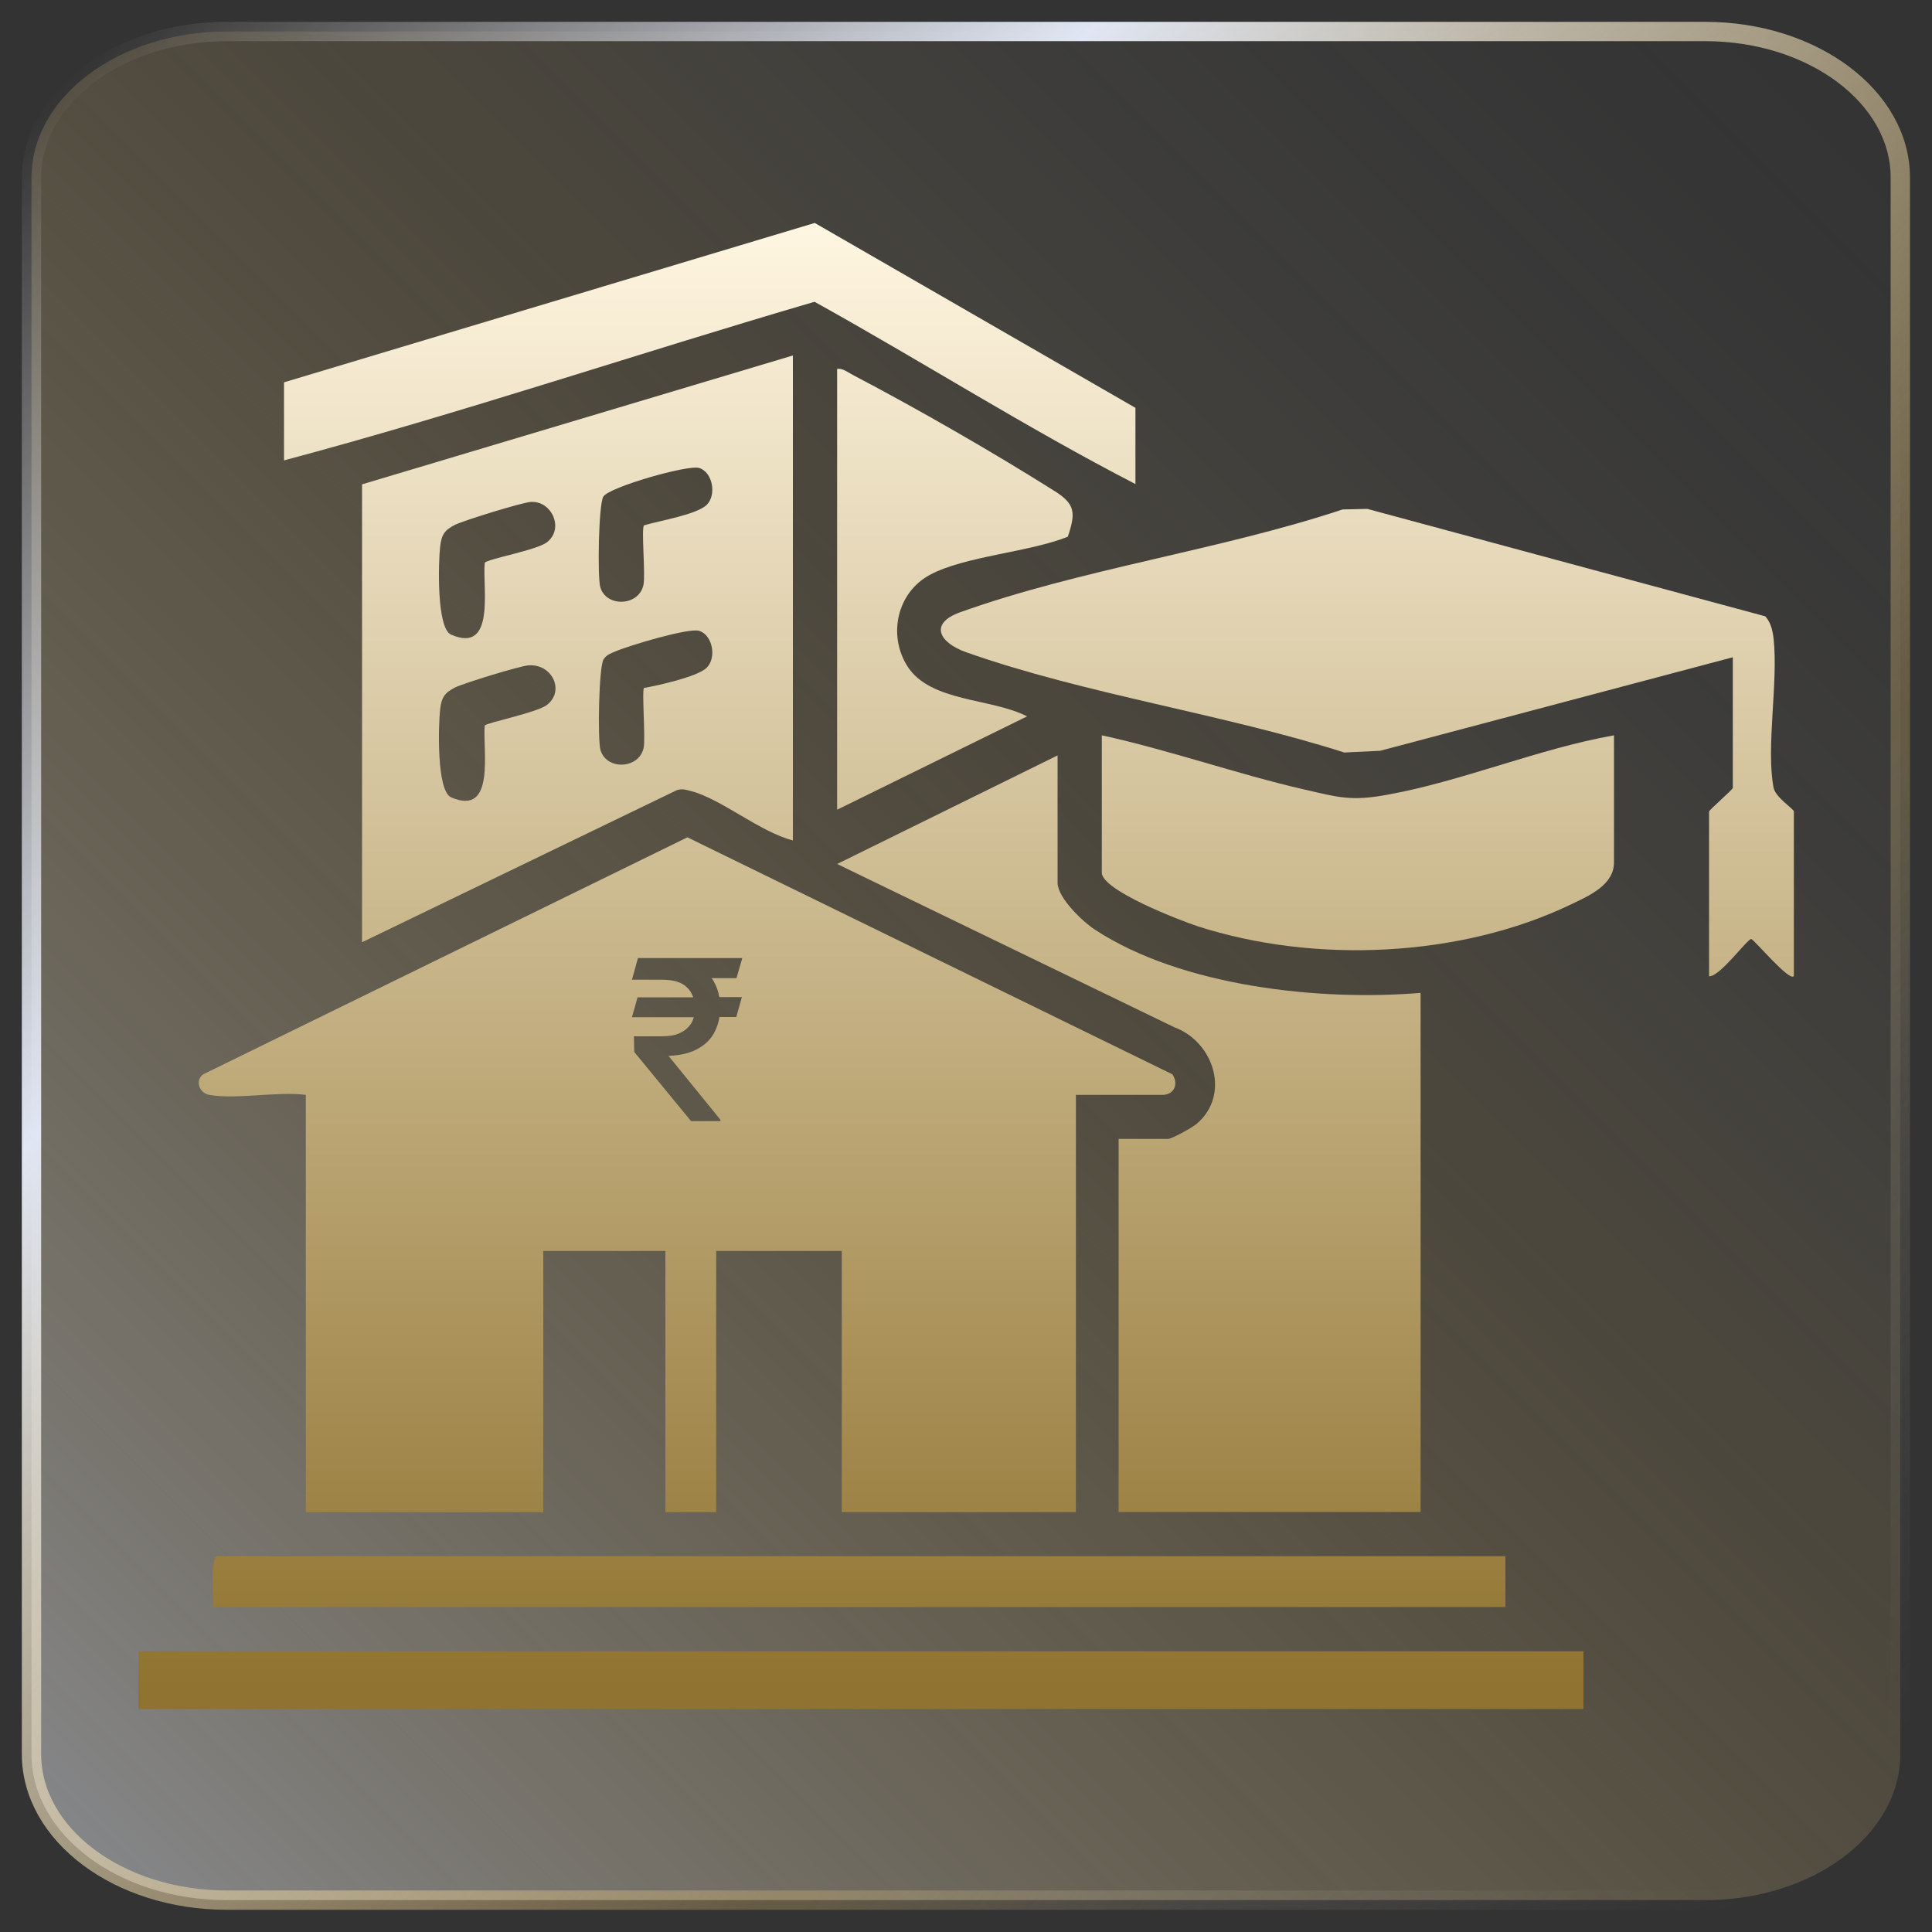 <?xml version="1.0" encoding="UTF-8"?>
<svg id="Layer_1" data-name="Layer 1" xmlns="http://www.w3.org/2000/svg" xmlns:xlink="http://www.w3.org/1999/xlink" viewBox="0 0 100 100">
  <rect x="0" y="0" width="100" height="100" fill="#333333" stroke="none"/>
  <defs>
    <style>
      .cls-1 {
        fill: none;
        stroke: url(#linear-gradient-11);
        stroke-miterlimit: 10;
      }

      .cls-2 {
        fill: url(#linear-gradient-2);
      }

      .cls-3 {
        fill: url(#linear-gradient-10);
      }

      .cls-4 {
        fill: url(#linear-gradient-4);
      }

      .cls-5 {
        fill: url(#linear-gradient-3);
      }

      .cls-6 {
        fill: url(#linear-gradient);
        fill-opacity: .5;
      }

      .cls-7 {
        fill: url(#linear-gradient-5);
      }

      .cls-8 {
        fill: url(#linear-gradient-8);
      }

      .cls-9 {
        fill: url(#linear-gradient-7);
      }

      .cls-10 {
        fill: url(#linear-gradient-9);
      }

      .cls-11 {
        fill: url(#linear-gradient-6);
      }
    </style>
    <linearGradient id="linear-gradient" x1="99.21" y1=".79" x2=".15" y2="99.85" gradientUnits="userSpaceOnUse">
      <stop offset=".02" stop-color="#f7f7f9" stop-opacity="0"/>
      <stop offset=".11" stop-color="#f7f2ea" stop-opacity=".03"/>
      <stop offset=".25" stop-color="#f7e6c1" stop-opacity=".11"/>
      <stop offset=".41" stop-color="#f7d380" stop-opacity=".25"/>
      <stop offset=".42" stop-color="#f8d27c" stop-opacity=".25"/>
      <stop offset=".49" stop-color="#f5d386" stop-opacity=".32"/>
      <stop offset=".64" stop-color="#f0d8a1" stop-opacity=".49"/>
      <stop offset=".84" stop-color="#e7dfcc" stop-opacity=".76"/>
      <stop offset="1" stop-color="#e0e6f3"/>
    </linearGradient>
    <linearGradient id="linear-gradient-2" x1="58.43" y1="11.79" x2="58.43" y2="87.28" gradientUnits="userSpaceOnUse">
      <stop offset="0" stop-color="#fff6e1"/>
      <stop offset="1" stop-color="#907330"/>
    </linearGradient>
    <linearGradient id="linear-gradient-3" x1="29.89" y1="11.79" x2="29.89" y2="87.28" xlink:href="#linear-gradient-2"/>
    <linearGradient id="linear-gradient-4" x1="70.77" y1="11.79" x2="70.77" y2="87.28" xlink:href="#linear-gradient-2"/>
    <linearGradient id="linear-gradient-5" x1="44.56" y1="11.79" x2="44.56" y2="87.28" xlink:href="#linear-gradient-2"/>
    <linearGradient id="linear-gradient-6" x1="70.28" y1="11.79" x2="70.28" y2="87.28" xlink:href="#linear-gradient-2"/>
    <linearGradient id="linear-gradient-7" x1="36.74" y1="11.79" x2="36.74" y2="87.28" xlink:href="#linear-gradient-2"/>
    <linearGradient id="linear-gradient-8" x1="44.46" y1="11.79" x2="44.46" y2="87.28" xlink:href="#linear-gradient-2"/>
    <linearGradient id="linear-gradient-9" x1="49.42" y1="11.79" x2="49.42" y2="87.28" xlink:href="#linear-gradient-2"/>
    <linearGradient id="linear-gradient-10" x1="35.56" y1="11.79" x2="35.56" y2="87.28" xlink:href="#linear-gradient-2"/>
    <linearGradient id="linear-gradient-11" x1="97.32" y1="95.05" x2="2.68" y2="4.95" gradientUnits="userSpaceOnUse">
      <stop offset=".02" stop-color="#f7f7f9" stop-opacity="0"/>
      <stop offset=".08" stop-color="#f7f2ea" stop-opacity=".03"/>
      <stop offset=".18" stop-color="#f7e6c1" stop-opacity=".11"/>
      <stop offset=".29" stop-color="#f7d380" stop-opacity=".25"/>
      <stop offset=".3" stop-color="#f8d27c" stop-opacity=".25"/>
      <stop offset=".35" stop-color="#f5d386" stop-opacity=".32"/>
      <stop offset=".45" stop-color="#f0d8a1" stop-opacity=".49"/>
      <stop offset=".6" stop-color="#e7dfcc" stop-opacity=".76"/>
      <stop offset=".72" stop-color="#e0e6f3"/>
      <stop offset="1" stop-color="#f7f7f9" stop-opacity="0"/>
    </linearGradient>
  </defs>
  <path class="cls-6" d="M11.74,1.63h76.51c5.59,0,10.11,3.39,10.11,7.56v81.6c0,4.18-4.53,7.56-10.11,7.56H11.74c-5.59,0-10.11-3.39-10.11-7.56V9.2C1.63,5.02,6.16,1.63,11.74,1.63Z"/>
  <g>
    <path class="cls-2" d="M54.74,39.11v6.58c0,.78,1.31,2.03,1.95,2.44,4.48,2.93,11.62,3.7,16.84,3.26v26.87h-15.63v-19.31h2.55c.21,0,1.27-.59,1.5-.79,1.76-1.51.87-4.24-1.17-4.99l-17.45-8.45,11.41-5.62Z"/>
    <path class="cls-5" d="M41.04,18.39v25.11c-1.67-.42-3.74-2.16-5.26-2.55-.25-.07-.49-.14-.75-.05l-16.29,7.87v-23.7l22.3-6.67ZM33.34,27.19c.76-.23,2.72-.55,3.24-1.06s.31-1.7-.4-1.91c-.59-.17-4.64.99-4.95,1.48-.25.4-.31,4.16-.16,4.69.31,1.07,2.03.99,2.24-.14.1-.54-.12-2.89.02-3.05ZM25.09,29.13c.13-.2,2.7-.65,3.23-1.07.9-.72.22-2.15-.84-2.08-.48.03-3.44.95-3.92,1.18-.56.28-.71.52-.78,1.15-.09.8-.19,4.21.57,4.54,2.33,1.01,1.61-2.47,1.74-3.72ZM33.33,35.61c.72-.13,2.78-.58,3.25-1.05.52-.51.31-1.7-.4-1.91-.55-.16-3.64.77-4.31,1.06-.25.11-.47.17-.63.42-.25.4-.31,4.16-.16,4.69.31,1.07,2.03.99,2.24-.14.09-.5-.1-2.95.01-3.06ZM25.09,37.55c.09-.14,2.73-.67,3.23-1.07.94-.75.23-2.15-.98-2.04-.47.04-3.33.92-3.78,1.14-.56.28-.71.53-.78,1.15-.09.8-.19,4.21.57,4.54,2.33,1.01,1.62-2.47,1.74-3.72Z"/>
    <path class="cls-4" d="M92.84,50.53c-.23.26-1.92-1.75-2.19-1.93-.22,0-1.64,1.98-2.19,1.93v-8.52c0-.09,1.23-1.14,1.23-1.23v-6.76l-18.25,4.84-1.86.09c-6.26-2-13.43-3.02-19.57-5.19-1.41-.5-1.93-1.49-.31-2.07,6.21-2.23,13.47-3.22,19.79-5.32l1.28-.03,20.6,5.56c.29.32.38.74.43,1.15.25,2.28-.4,5.63,0,7.72.1.51,1.05,1.1,1.05,1.23v8.52Z"/>
    <rect class="cls-7" x="7.16" y="85.47" width="74.8" height="2.99"/>
    <path class="cls-11" d="M83.54,38.06v6.58c0,1.18-1.33,1.74-2.22,2.17-5.75,2.76-13.3,3.08-19.34,1.13-.85-.28-4.95-1.85-4.95-2.77v-7.11c3.52.77,6.95,1.99,10.46,2.8,1.79.41,2.43.62,4.29.28,3.87-.69,7.85-2.39,11.76-3.08Z"/>
    <path class="cls-9" d="M58.78,25.06c-5.66-2.92-11.05-6.35-16.62-9.44-9.17,2.68-18.24,5.75-27.46,8.21v-4.04l27.47-8.25,16.6,9.57v3.95Z"/>
    <path class="cls-8" d="M77.92,80.55v2.63H11.02c.06-.43-.19-2.63.26-2.63h66.64Z"/>
    <path class="cls-10" d="M43.33,19.09c.32-.03.56.19.82.32,3.32,1.74,7.31,4.03,10.47,6.03,1.04.66,1.06,1.12.65,2.34-1.98.8-5.37,1.01-7.15,1.98-1.7.92-2.17,3.13-1.15,4.73,1.19,1.86,4.36,1.64,6.19,2.59l-9.83,4.83v-22.83Z"/>
    <path class="cls-3" d="M60.67,55.6l-25.09-12.26-25.07,12.27c-.43.33-.19.97.32,1.06,1.42.25,3.51-.19,5,0v21.6h12.29v-13.52h6.32v13.52h2.63v-13.52h6.5v13.52h12.12v-21.6h4.48c.59,0,.86-.55.51-1.07ZM36.95,50.81c.14.24.23.51.28.8h1.17l-.29,1.03h-.87c-.04.26-.12.5-.23.73-.18.37-.46.67-.85.89-.39.23-.89.36-1.52.39h-.04s2.69,3.31,2.69,3.31v.07h-1.52l-2.94-3.58-.02-.81h1.46c.36,0,.67-.05.92-.17.25-.11.44-.28.58-.49.06-.1.11-.21.14-.33h-3.2l.29-1.03h2.88c-.07-.2-.17-.37-.32-.51-.27-.27-.7-.4-1.29-.4h-1.56l.31-1.12h5.4l-.3,1.04h-1.29c.05.06.09.12.13.19Z"/>
  </g>
  <path class="cls-1" d="M11.74,1.63h76.51c5.59,0,10.11,3.39,10.11,7.56v81.6c0,4.18-4.53,7.56-10.11,7.56H11.74c-5.59,0-10.11-3.39-10.11-7.56V9.2C1.63,5.02,6.16,1.63,11.74,1.63Z"/>
</svg>